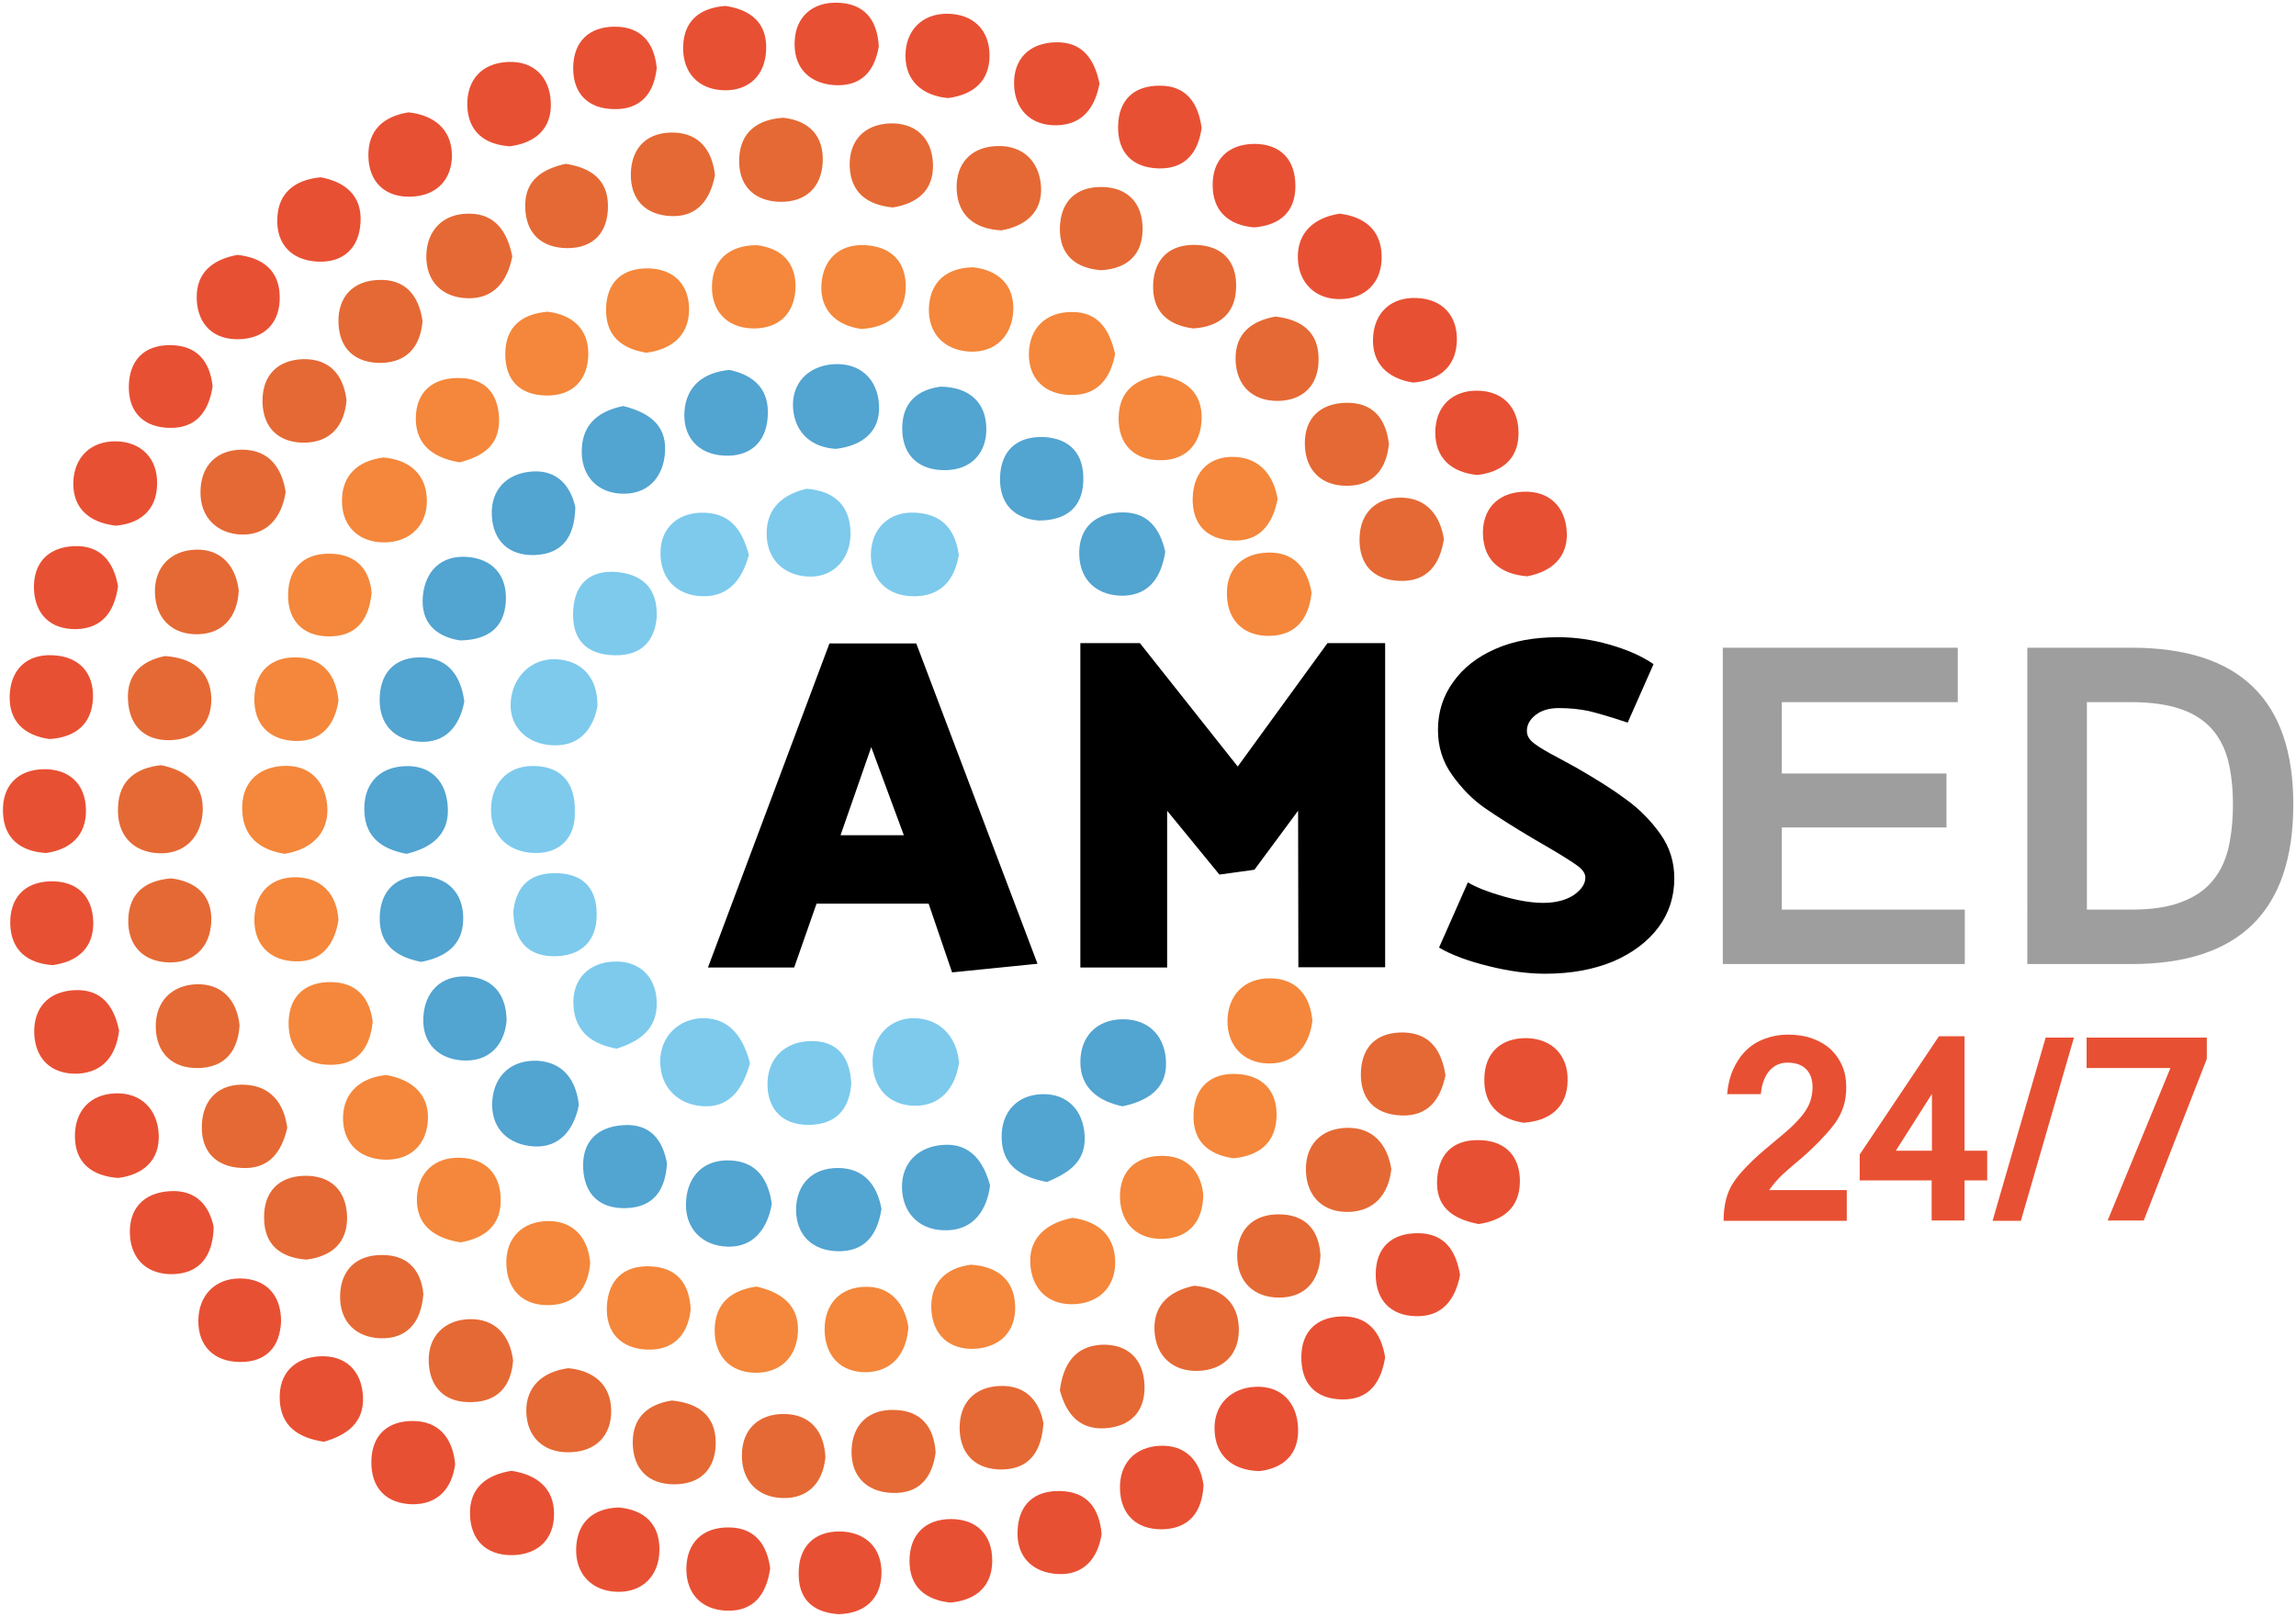 <svg version="1.1" id="Layer_1" xmlns="http://www.w3.org/2000/svg" x="0" y="0" viewBox="0 0 852 600" xml:space="preserve"><style>.st0{fill:#e85033}</style><path class="st0" d="M685.1 453.1h-45.5c0-5.9 1.2-10.6 3.7-14.3 1.3-2 3.1-4.1 5.4-6.4 2.2-2.3 5-4.8 8.3-7.5 2.9-2.4 5.4-4.5 7.4-6.3 2-1.9 3.6-3.6 4.8-5.2 1.2-1.6 2.1-3.2 2.6-4.8s.8-3.3.8-5.1c0-2.9-.8-5.1-2.4-6.7-1.6-1.6-3.9-2.4-6.9-2.4-1.2 0-2.4.2-3.6.7-1.1.5-2.1 1.2-3 2.2-.9 1-1.6 2.2-2.2 3.7-.6 1.5-.9 3.2-1.1 5.1h-12.5c.3-3.3 1-6.4 2.2-9.1 1.2-2.7 2.7-5 4.7-7 1.9-1.9 4.2-3.4 6.9-4.4 2.6-1 5.6-1.6 8.8-1.6 3.4 0 6.5.5 9.2 1.5 2.7 1 5 2.4 6.8 4.1 1.8 1.8 3.2 3.8 4.2 6.2 1 2.4 1.4 4.9 1.4 7.7 0 2.6-.3 4.9-1 7.1-.7 2.2-1.7 4.2-3.1 6.2-1.3 1.8-3.2 4-5.8 6.7-2.6 2.7-5.7 5.6-9.5 8.7-1.1.9-2.5 2.2-4.2 3.7-1.7 1.6-3.4 3.5-5 5.8h28.8v11.4zm52.4-15H729V453h-12.2v-14.9h-26.7v-9.6l29.4-43.9h9.5v42.5h8.4v11zm-20.6-11V406l-13.4 21.1h13.4zm52.7-42l-19.7 68h-10.5l19.7-68h10.5zm49.3 7.9l-23.4 60h-13.4l23.3-56.6h-31.1v-11.3h44.6v7.9z"/><path d="M729.1 357.8h-89.8V240.4h87.2v20.2h-65.3v26.5h61.1v20h-61.1v30.5h67.9v20.2zM851 298.5c0 39.6-20 59.3-60 59.3h-38.7V240.4H791c40 0 60 19.3 60 58.1zm-22.4 0c0-5.9-.6-11.2-1.7-15.9-1.2-4.7-3.2-8.7-6-11.9-2.9-3.3-6.7-5.8-11.6-7.5-4.9-1.7-11-2.6-18.3-2.6h-16.6v77H791c7.3 0 13.4-.9 18.2-2.7 4.9-1.8 8.7-4.3 11.6-7.7 2.9-3.4 4.9-7.4 6.1-12.3 1.1-4.8 1.7-10.3 1.7-16.4z" fill="#9e9e9e"/><path d="M573.4 361.4c-6.3 0-13.3-.9-20.9-2.8-7.8-1.9-13.9-4.2-18.5-6.9l10.7-24.2c3.2 1.9 7.6 3.6 13.2 5.2s10.6 2.4 14.7 2.4c4.7 0 8.5-1 11.4-2.9 2.8-2 4.3-4.1 4.3-6.5 0-1.5-1-3-3.1-4.5s-5.4-3.6-10-6.3l-5.5-3.2c-8-4.7-14.2-8.7-18.7-11.8-4.5-3.1-8.5-7.2-12.1-12.2-3.6-5-5.3-10.6-5.3-16.8 0-6.6 1.9-12.6 5.6-17.7 3.7-5.3 9-9.4 15.6-12.3 6.7-3 14.5-4.4 23.5-4.4 6.2 0 12.5.9 18.8 2.7 6.4 1.8 12 4.2 16.5 7.3l-9.6 21.7c-6.3-2.1-11.1-3.5-14.4-4.3-3.4-.7-7.1-1.1-11.1-1.1-3.5 0-6.4.8-8.6 2.5-2.2 1.7-3.3 3.7-3.3 6 0 1.8.9 3.3 2.8 4.7 1.8 1.4 4.9 3.2 9.1 5.4l6.4 3.5c7.5 4.3 13.7 8.2 18.5 11.8 5 3.6 9.2 7.9 12.7 12.8s5.2 10.4 5.2 16.5c0 6.9-2 13-5.9 18.2s-9.5 9.5-16.7 12.6c-7.2 3-15.6 4.6-25.3 4.6zm-91.7-60.5l-16.2 21.9-13 1.8-19.4-23.7v58.2h-32.2V238.7H423l36.3 45.8 33.3-45.8H514V359h-32.2l-.1-58.1zm-219 58.2l45.1-120.3H340l45 118.9-31.7 3.2-8.7-25.5H303l-8.3 23.7h-32zm49.2-49.1h23.5l-12.1-32.7-11.4 32.7z"/><path d="M260.9 377.9c-9.1.1-15.9 6.9-15.9 15.9-.1 9.9 6.9 16.6 16.7 16.8 9.5.2 14.2-7.1 16.6-16-2.3-9.1-7.3-16.8-17.4-16.7zm-63.5-93.6c-9.2.1-15 6.6-15.2 15.9-.2 10.6 7.2 16.3 16.5 16.4 9.1.1 15-5.8 14.6-15.5.3-11.5-6.1-17-15.9-16.8zm141.9 93.6c-8.9-.1-15.4 6.5-15.5 15.8-.1 10.1 6.2 16.8 16.1 16.7 9.1-.1 14.5-6.5 16-15.9-.9-10.1-7.3-16.4-16.6-16.6zM206.7 244.7c-9.8-.6-16.7 6.9-17.2 16.1-.5 9 6.1 15.3 15.3 15.8 10.4.6 15.3-6.2 16.9-14.4.2-11.4-6.5-17-15-17.5zm22.1-32.4c-9.7-.8-15.6 4.3-16.1 14.3-.6 10.6 4.7 16.4 15.4 16.6 10 .2 14.9-5.4 15.6-14.2.4-11.1-5.8-15.9-14.9-16.7zm55.7-14.6c-.2 10.8 7.6 16.5 16.7 16.3 8.8-.2 14.8-7.3 14.4-16.9-.4-9.6-6.1-14.9-16.3-15.7-8.4 2-14.7 6.8-14.8 16.3zm55.5-7.4c-10.3-.7-16.3 6-16.8 14.5-.6 9.5 5.5 16.6 16.2 16.5 9.8-.1 14.8-6 16.4-15.3-1.3-9.3-6-15.1-15.8-15.7zM204.8 354.9c9.5.3 16.2-4.4 16.6-14.4.4-9.3-3.7-16-14.3-16.4-10-.4-15.4 4.3-16.6 14 .1 9.8 4.2 16.4 14.3 16.8zm56.8-164.6c-9.7-.4-16.3 5.4-16.5 14.4-.3 9.5 5.6 16.6 16.2 16.6 9.7-.1 14.2-6.8 16.6-15.3-2.3-8.7-6.4-15.3-16.3-15.7zm-17.9 181.6c-.3-10.1-7.2-15.5-16.1-15-9 .4-15.4 6.4-14.8 16.4.6 9.8 7.1 14.3 16 15.9 8.8-2.7 15.2-7.5 14.9-17.3zm57.1 14.5c-9.6.2-15.8 6.4-16 15.5-.2 9.2 5.1 15.7 15.3 15.6 10-.1 15-5.6 15.8-15.2-.4-9.7-4.9-16.1-15.1-15.9z" fill="#7dcaed"/><path d="M214.8 410.1c-1.8 9.3-7.3 15.9-16.5 15.4-9.6-.5-16.5-6.7-15.6-17.3.9-9.6 7.6-14.9 16.8-14.5 9.6.6 14.3 7.3 15.3 16.4zm56.3 20.6c-9.9-.5-15.8 5.7-16.5 14.8-.8 10.2 5.8 17 15.6 17.2 9.3.2 14.6-6.5 16.2-15.9-1.3-8.9-5.4-15.6-15.3-16.1zm79.4-5.8c-9.3.4-15.9 6.3-15.8 15.8.2 10.3 7.3 16.4 17.2 15.9 9.4-.4 14.3-7.4 15.5-16.6-2.3-8.7-7.2-15.6-16.9-15.1zm-24.3-274.3c-.4-10-7.2-16.2-17.3-15.4-9.1.8-15.3 7.1-14.6 16.5.8 9.2 7.1 14.4 15.9 14.9 10-1.2 16.4-6.5 16-16zm106.5 244.3c0-9.9-6.1-16.8-16.4-16.6-9.5.2-15.4 6.5-15.4 15.9 0 9.6 6.7 14.5 15.6 16.4 8.8-1.8 16.2-6.1 16.2-15.7zM402 178.3c.3-9.6-4.8-15.7-14.9-16.1-9.9-.3-15.7 5.2-16 14.9-.3 9.6 4.9 15.3 14.3 16.1 10.5 0 16.4-5.1 16.6-14.9zm-186.1-11.9c-.5 9.8 5.3 16.2 14.2 16.8 9.9.7 16.3-5.8 16.7-15.9.4-10-6.5-14.3-15.5-16.6-8.4 1.7-14.9 6-15.4 15.7zm118.9-6.9c.2 10.1 6.7 15.1 16 15 9.8-.1 15.5-6.6 15.2-15.9-.3-9.3-6.3-14.9-16.9-15.1-8.7 1.1-14.5 6-14.3 16zm67.7 262.1c-.5-9.7-6.6-15.8-15.9-15.5-9.2.3-15.2 6.7-14.9 16.4.2 9.9 6.9 14.3 16.8 16.2 7.3-3.1 14.5-7 14-17.1zm-91.4 11.9c-9.8-.1-15.6 6.2-15.7 15.4 0 9.3 5.8 15.3 15.6 15.5 10.1.1 14.6-6.2 16.1-15.7-1.6-8.8-6.4-15.1-16-15.2zm-139.2-92.4c.1-9.8-6-15.7-15.3-15.9-9.5-.3-15.5 5.3-15.7 15.3-.2 10.1 6.1 14.7 15.4 16.5 8.8-1.7 15.5-6 15.6-15.9zm-5.7-40.9c-.3-10.3-6.5-16.6-16.7-15.8-9.4.7-14.7 7.1-14.3 16.8.4 10 7.1 14.1 15.7 15.7 9-2.2 15.6-6.9 15.3-16.7zM157 244c-9.4-.4-15.7 4.6-16.1 14.8-.4 10 5.4 15.9 14.7 16.5 9.5.6 14.9-5.5 16.7-14.9-1.2-9.2-5.7-16-15.3-16.4zm258.5-53.8c-10 .5-15.4 6.6-15 16 .4 9.6 7 15 16.4 14.9 9.9-.3 14.1-7.3 15.5-16.3-2-9-6.8-15.1-16.9-14.6zM173.1 362.4c-9.6-.4-15.5 5.8-16 15.1-.6 9.8 5.8 15.7 14.9 16.1 9.3.4 15.1-5.4 16-14.8-.1-10-5.4-16-14.9-16.4zM254 152.6c-.7 9.4 4.9 16 14.7 16.5 9.6.5 15.7-4.9 16.2-14.7.6-9.8-4.9-15.1-14.2-17.1-9.7.9-16 6-16.7 15.3zm-22.7 265c-9.6.6-15.3 6-14.9 15.9.4 9.7 6.1 15.2 15.9 14.9 10-.3 14.6-6.4 15.2-16.6-1.5-8.5-6.1-14.9-16.2-14.2zm-43.6-194.3c.6-9.8-5-15.9-14.3-16.6-9.5-.7-15.6 5-16.5 14.6-.8 9.8 4.8 15 13.9 16.4 10-.2 16.3-4.5 16.9-14.4zm9.7-48.3c-9.4.7-15.3 6.8-14.9 16.2.4 9.3 6.1 15.2 16.1 14.8 9.9-.5 14.6-6.4 14.9-17.7-1.6-7.4-6.3-14-16.1-13.3z" fill="#52a4d1"/><path d="M105.7 316.9c-9.1-1.4-15.4-6.2-15.8-15.9-.5-9.8 5.2-16 14.7-16.7 10.7-.8 16.7 6.4 16.9 16.1.1 9.4-6.4 14.9-15.8 16.5zm365.7 46.2c-9.7-.1-15.7 6.3-15.9 15.6-.2 9.4 6.1 16 15.4 16 9.3.1 14.9-6.2 16.1-15.8-.8-9.5-6-15.7-15.6-15.8zm-89.1 105.4c.3 9.9 6.8 16.3 17.1 15.5 9.3-.8 14.9-7.2 14.4-16.7-.6-9.5-7.1-14.1-15.8-15.3-9.6 1.9-16 7.3-15.7 16.5zm-37.6-354.4c-.4 9.6 5.6 15.8 15 16.4 9.7.5 15.8-5.9 16.3-15 .5-9.4-5.2-15.2-14.9-16.3-10 .2-15.9 5.5-16.4 14.9zm-217.8 72c.1 9.9 6.9 15.4 16.1 15.2 9.3-.2 15.7-6.5 15.4-16-.3-9.5-6.7-14.7-16.1-15.5-9.6 1.2-15.5 6.7-15.4 16.3zm.4 228.3c-.3 9.3 5.6 15.6 15.2 16 9.8.4 15.9-5.6 16.3-14.9.4-9.4-6-14.9-15.5-16.5-9.2.9-15.7 6.2-16 15.4zm-4.5-49.9c-9.7-.1-15.6 5.4-15.7 15.1-.1 9.8 5.5 15.5 15.2 15.6 9.8.2 14.9-5.5 16-15.9-1-8.5-5.6-14.7-15.5-14.8zm222.8 121.3c.4 9.5 6.6 15.3 16.2 14.8 9.5-.6 15.3-6.6 14.9-16.1-.4-9.7-6.8-14.5-16.4-15.1-9.4 1.2-15.1 6.8-14.7 16.4zM110.3 244c-9.4-.3-15.6 4.9-15.9 14.9-.3 9.9 5.5 15.7 14.9 16.1 9.5.4 14.9-5.5 16.3-14.9-.8-9.5-5.8-15.8-15.3-16.1zm359.9-38.9c-9.8.4-15.3 6.6-14.9 16 .3 9.5 6.6 15.2 16.1 14.9 9.8-.3 14.4-6.8 15.3-16.1-1.6-9.1-6.6-15.2-16.5-14.8zm-205 288.1c-.2 9.8 5.5 16.1 14.9 16.3 9.3.2 15.6-5.7 16-15.3.4-9.9-6.3-14.6-15.4-16.7-8.8 1.3-15.2 5.7-15.5 15.7zm149.9-338.3c-.2 9.9 5.6 15.7 15 15.9 9.5.3 15.5-5.6 15.8-15.2.3-9.8-5.7-14.9-15.7-16.3-8.4 1.3-14.9 5.5-15.1 15.6zm58.6 259.7c.4-9.8-5.3-15.6-14.9-16-9.7-.4-15.6 5.1-15.9 14.9-.4 9.8 5.2 15 14.8 16.4 9.3-.9 15.6-5.5 16-15.3zM241.3 470c-9.9-.4-15.6 5.1-16.1 14.8-.5 9.9 5.4 15.7 14.8 16.1 9.4.4 15.2-5 16.3-14.8-.4-9.8-5.2-15.7-15-16.1zm156.4-354.2c-9.8 0-15.7 6.2-15.9 15.3-.2 9.4 5.9 15.4 15.6 15.5 9.9.2 14.7-6.2 16.4-15.2-2-8.7-6-15.7-16.1-15.6zM430.5 429c-9.6.3-15.2 6.2-14.9 15.8.4 9.7 6.8 15.3 16 15 9.2-.3 14.9-6.1 14.9-16.6-1-8.9-6.5-14.5-16-14.2zm-94.4-321.9c.3-9.5-4.9-15.5-14.9-16.1-10.1-.6-15.9 5.7-16.4 14.7-.5 9.2 5.3 15.1 14.9 16.4 9.5-.6 16-5.2 16.4-15zm-133 346.1c-9.2.2-15.5 6.2-15.2 16 .3 9.6 6.2 15.4 15.8 15.2 9.8-.2 14.6-6.4 15.3-15.7-.8-9.8-6.7-15.7-15.9-15.5zm-80.5-247.7c-10-.2-15.5 5.5-15.7 15-.2 9.6 5.3 15.6 15 15.7 9.6.1 15-5.3 16-16.3-.8-8.2-5.3-14.2-15.3-14.4zm198.6 272.1c-9.3.1-15.3 6.3-15.2 16 .1 9.8 6.2 15.8 15.4 15.7 9.2-.2 14.9-6.3 15.7-16.7-1.3-8.5-6.5-15.2-15.9-15zm-211-152c-9.3-.3-15.5 5.5-15.8 15.2-.3 9.8 5.8 15.7 15 16 9.5.4 14.8-5.9 16.2-15.4-.6-9.5-6.2-15.5-15.4-15.8zm348.3-156c-9.3-.5-15.5 5-15.9 14.9-.4 9.9 5.1 15.7 14.7 16.1 9.7.5 14.9-5.5 16.8-15.4-1.4-8.5-6.4-15.1-15.6-15.6zm-271-38.4c-.1 9.8 5.3 15.4 15.1 15.6 10 .2 15.5-5.9 15.7-15.1.2-9.5-5.8-14.9-15.1-16-9.6.8-15.6 5.6-15.7 15.5zm-1.7 314.4c.1-9.6-5.4-15.6-15-15.9-9.7-.3-15.8 5.7-16.1 15-.3 9.5 5.9 14.8 16.2 16.4 8.1-1.4 14.9-5.6 14.9-15.5zm69.9-330.3c.2-9.4-5.4-15.5-15.2-15.7-9.7-.1-15.4 5.2-15.6 15-.2 9.9 5.6 14.8 14.9 16.3 9.2-1.1 15.7-6.2 15.9-15.6zm8.5-9.4c-.3 9.2 5.2 15.7 15 16 9.6.2 15.6-5.3 16-14.9.3-9.7-5.4-14.9-14.3-16-10.6 0-16.4 5.7-16.7 14.9zm-79 49.5c-.3-9.8-5.7-15.3-15.5-15.1-9.7.1-15.5 5.7-15.4 15.3s6.6 14.4 16.3 16c8.1-2.1 14.9-6 14.6-16.2z" fill="#f4873b"/><path d="M59.8 284c9.7 2 16.1 7.4 15.4 17.6-.7 9.2-6.8 15.4-16.1 15.1-10.1-.4-15.9-7.1-15.3-17.3.4-9.6 6.5-14.4 16-15.4zm368.6 209.7c.4 9.5 6.7 15.4 16.2 15.1 9.6-.3 15.5-6.5 15.1-16.1-.4-9.6-6.7-14.6-16.5-15.5-8.8 1.8-15.2 6.8-14.8 16.5zM174.1 79.3c-9.6-.1-15.7 6.1-15.9 15.5-.2 9.6 5.9 15.7 15.4 15.9 9.7.2 14.7-6.3 16.5-15.5-1.7-8.8-6.1-15.9-16-15.9zm325.7 339.3c-9.5.2-15.5 6.3-15.2 16 .3 9.7 6.6 15.5 16 15.2 9.4-.3 14.7-6.6 15.7-15.9-1.5-9.4-7-15.5-16.5-15.3zM386.3 69.2c-.6-9.3-6.7-15.3-16.3-15-9.7.3-15.4 6.6-15 16.1.4 9.6 6.6 14.7 16.6 15.2 8.9-1.6 15.3-6.7 14.7-16.3zM90.1 166.9c-9.6-.1-15.6 5.9-15.7 15.5-.2 9.8 6.4 15.8 15.4 16 9.3.2 14.8-6.4 16.2-15.8-1.4-9-6.2-15.6-15.9-15.7zm368.6-60.2c.3-9.8-5.2-15.5-14.9-15.8-9.8-.3-15.6 5.2-15.9 14.9s5.4 14.9 14.9 16.1c9.6-.6 15.7-5.5 15.9-15.2zm40.8 42.8c-9.8.2-15.5 5.9-15.3 15.5.2 9.6 6.2 15.4 15.7 15.3 9.8 0 14.6-6.4 15.5-15.5-1.1-9.5-6-15.5-15.9-15.3zM195.3 524c.2 9.2 6.3 15.3 16.1 15 9.8-.2 15.6-6.3 15.4-15.7-.2-9.5-6.6-14.6-15.9-15.5-9.6 1.3-15.8 6.9-15.6 16.2zm-66.5-72.5c-.3-9.7-6.1-15.3-15.8-15.1-9.7.2-15.2 6.1-15 15.8.1 10 6.3 14.6 15.7 15.3 9.5-1.2 15.3-6.3 15.1-16zm106 84c.1 9.7 5.7 15.4 15.4 15.4s15.3-5.6 15.4-15.3c0-9.8-5.9-14.8-16.3-15.8-8.3 1.3-14.6 5.8-14.5 15.7zM194.9 76.9c.2 9.8 6.1 15.1 15.6 15.2 9.9 0 15.1-6 15.1-15.5.1-9.9-6.4-14.4-15.7-15.8-8.5 1.9-15.3 6-15 16.1zm79.4-18.1c-.4 9.5 4.9 15.7 14.8 16.1 9.8.3 15.8-5.3 16.2-14.9.4-9.5-5-15.2-14.6-16.3-9.8.6-16 5.5-16.4 15.1zm246.6 324.4c-9.8-.2-15.6 5.1-15.9 14.9-.3 9.6 5 15.5 14.9 15.9 10.1.4 14.6-5.9 16.5-14.9-1.4-9.1-5.6-15.6-15.5-15.9zM174.3 489.6c-9.2.2-15.6 6.3-15.2 15.9.3 9.4 6 15.2 15.9 14.9 9.9-.2 14.7-6.1 15.4-15.5-1.2-9.5-6.8-15.5-16.1-15.3zm345.9-304.9c-9.4-.2-15.6 5.6-15.7 15.2-.2 9.6 5.1 15.4 15 15.7s14.8-5.8 16.3-15.5c-1.3-8.6-6.3-15.2-15.6-15.4zM410 530.1c9.7-.6 15.1-6.4 14.7-16.1-.4-9.8-6.5-15.3-16-14.9-9.6.5-14.2 7.1-15.4 16.9 2.2 8.2 6.8 14.7 16.7 14.1zM112.5 133.3c-9.5.3-15.2 6-15.1 15.8.2 10 6.3 15.3 15.7 15.2 9.6-.2 14.7-6.3 15.5-15.8-1.2-9.6-6.5-15.4-16.1-15.2zM91 402.6c-9.6-.5-15.7 5.2-16.1 14.9-.4 9.6 5 15.6 14.9 16 10 .5 14.7-5.8 16.8-14.9-1.2-9.1-6.1-15.5-15.6-16zm367.5-269.2c.2 9.7 6.2 15.4 15.6 15.4 9.5-.1 15.3-5.9 15.2-15.6 0-9.9-6.2-14.6-16-15.7-8.4 1.5-15 5.9-14.8 15.9zM141.9 465.8c-9.8-.1-15.5 5.7-15.7 15.1-.2 9.7 6 15.6 15.2 15.8 9.3.2 14.9-5.5 15.7-16.5-.8-8.1-5.2-14.4-15.2-14.4zM424 85c0-9.6-5.5-15.5-15.2-15.6-9.7-.1-15.3 5.6-15.5 15.2-.2 9.9 5.7 14.9 15.2 15.7C418 99.8 424 94.8 424 85zm50.5 365.7c-9.8 0-15.4 6-15.4 15.4 0 9.6 6.2 15.5 15.5 15.5 9.5 0 14.9-5.9 15.4-15.6-.5-9.7-5.8-15.3-15.5-15.3zM47.6 341.2c-.3 9.8 5.6 15.7 14.9 16 9.4.3 15.5-5.6 15.9-15.1.4-9.7-5.5-14.9-14.9-16.1-9.5.8-15.6 5.4-15.9 15.2zm-.1-81.3c.5 9.7 6.4 15.2 16 14.8 9.6-.4 15.3-6.5 14.9-16-.5-9.5-6.8-14.5-17.2-15.2-8.4 1.7-14.3 6.6-13.7 16.4zM249.9 49.2c-9.5-.2-15.5 5.3-15.8 15-.3 9.9 5.5 15.6 14.9 16 9.7.4 14.6-6 16.3-15.2-1-9.2-5.8-15.6-15.4-15.8zM73 365.3c-9.2.3-15.4 6.4-15.2 16 .2 9.5 6.1 15.3 15.8 15.1 9.8-.2 14.7-6.2 15.3-15.9-1-9.5-6.7-15.4-15.9-15.2zm218 159.5c-9.4-.1-15.7 5.7-15.7 15.3-.1 9.5 5.9 15.7 15.2 15.9 9.5.2 14.9-5.8 15.8-15.2-.5-9.8-5.8-15.9-15.3-16zm55.2-464.1c-.4-9.7-6.7-15.2-16-14.9-9.4.4-15.2 6.3-14.9 16 .4 9.9 6.8 14.3 16 15.2 9.3-1.5 15.3-6.5 14.9-16.3zM371 514.4c-9.7.4-15.1 6.6-14.9 16.1.3 9.7 6.4 15.1 16 14.9 9.9-.3 14.4-6.6 15.1-17.2-1.5-8.2-6.6-14.2-16.2-13.8zm-38.9 8.9c-9.8-.4-15.8 5.5-16.1 14.9-.3 9.4 5.3 15.5 15 15.9 9.8.4 14.9-5.3 16.2-15-.6-9.4-5.3-15.5-15.1-15.8zM72.6 204c-9.1.3-15.4 6.4-15.1 16.1.3 9.7 6.6 15.5 15.9 15.3 9.4-.2 14.7-6.5 15.2-16.2-1.1-9.4-6.8-15.5-16-15.2zm67.9-100.1c-9.5.3-15.2 6.3-14.9 15.9.3 9.7 6.2 15 15.9 14.9 9.9-.3 14.5-6.4 15.3-15.5-1.4-9.9-6.7-15.7-16.3-15.3z" fill="#e56934"/><path class="st0" d="M565.4 416.7c-9-1.4-14.8-6.6-14.6-16.2.1-10 6.4-15.3 15.7-15.2 9.6.2 15.5 6.6 15.2 15.9-.1 9.3-6.1 14.8-16.3 15.5zm-391 145c.1 9.7 5.8 15.5 15.5 15.5 9.6-.1 15.7-5.8 15.7-15.3 0-9.6-6.4-14.6-15.8-16-8.9 1.4-15.5 6-15.4 15.8zM367.2 20.6c0-9.8-6.4-15.4-15.6-15.5-9.5-.1-15.6 6.3-15.6 15.6s6.2 14.8 15.8 15.7c9.1-1.2 15.4-6 15.4-15.8zm173.4 106.2c.4-9.5-5.2-15.8-14.9-16.2-9.6-.4-15.8 5.5-16.2 14.9s5.4 15 14.9 16.5c9.5-.8 15.8-5.7 16.2-15.2zm-482.3 53c.3-9.7-6-15.8-15.1-16-9.3-.2-15.7 5.7-16 15.2-.2 9.5 5.7 14.9 15.7 16.1 8.9-.7 15.2-5.6 15.4-15.3zM481.7 530c-.4-9.6-6.4-15.7-15.8-15.3-9.3.4-15.6 6.9-15.2 16.1.3 9.1 6.2 14.9 16.6 15.2 8.9-1 14.8-6.2 14.4-16zm-345-472c.2 9.7 6.3 15.3 15.8 15 9.6-.3 15.4-6.5 15.2-15.8-.3-9.4-6.8-14.5-16.1-15.5-9.4 1.5-15.1 6.7-14.9 16.3zM58.9 421.1c-.4-9.2-6.4-15.6-16-15.3-9.5.3-15.2 6.6-15.1 16.1.1 9.8 6.4 14.6 16.1 15.3 9.3-1.2 15.4-6.6 15-16.1zm504.6-260.4c0-9.7-6-15.6-15.3-15.7s-15.5 5.8-15.6 15.4c0 9.6 5.9 14.9 15.6 15.9 9-1.1 15.3-5.8 15.3-15.6zm-349.7 414c-.3 9.7 6 15.8 15.1 16.1 9.3.3 15.6-5.7 15.8-15.3.2-9.6-5.3-15.1-15.1-16-9.7.3-15.5 5.7-15.8 15.2zm267.8-479c.2 9.5 6.8 15.6 16 15.3 9.2-.2 15.4-6.4 15.1-16.1-.2-9.8-6.7-14.5-15.6-15.6-9.5 1.5-15.7 7-15.5 16.4zM204.4 38c-.4-9.5-6.4-15.5-16.1-15-9.5.5-15.1 6.6-14.9 16.2.3 9.8 6.6 14.5 15.8 15.1 9.8-1.3 15.6-6.8 15.2-16.3zm377 159.4c-.5-9.4-6.6-15.3-16.2-14.9-9.6.4-15.3 6.7-14.9 16.1.4 9.6 6.7 14.5 16.4 15.3 9-1.7 15.2-7 14.7-16.5zM89.2 474.5c-9.3-.1-15.5 6.2-15.6 15.6-.1 9.5 5.8 15.3 15.4 15.4 9.8.1 14.9-5.6 15.3-15.1 0-10.2-6-15.8-15.1-15.9zm279 104.7c0-9.6-5.8-15.4-15.3-15.4s-15.3 5.7-15.4 15.3c-.1 9.8 5.8 14.7 15.2 15.7 9.6-.9 15.5-6.1 15.5-15.6zM228.2 9.9c-9.7 0-15.4 5.6-15.5 15.2-.1 9.8 5.7 15.3 15.2 15.4 9.8.2 14.8-5.8 15.8-15.3-.9-9.1-5.6-15.3-15.5-15.3zm297.9 447.8c-9.8 0-15.5 5.4-15.6 15.1-.1 9.7 5.6 15.6 15.1 15.7 9.7.2 14.5-6.3 16.2-15.3-1.5-9-5.7-15.5-15.7-15.5zM327.1 584c.2-9.7-6.2-15.6-15.7-15.6-8.8 0-14.7 5.2-15 14.5-.5 10 4.6 15.5 14.7 16.2 9.8-.2 15.8-5.7 16-15.1zM63.3 128.1c-9.9-.1-15.3 5.7-15.5 15.2-.2 9.8 5.7 15.4 15.2 15.5 9.9.2 14.5-6.2 15.9-15.4-1-9.2-5.7-15.2-15.6-15.3zm367.2-96.3c-9.6-.1-15.4 5.2-15.6 15-.2 9.8 5.3 15.4 14.9 15.7 9.9.3 14.8-5.7 16.1-15-1.2-9.1-5.6-15.7-15.4-15.7zM102.9 81.1c-.4 9.5 5.3 15.5 14.9 16 9.8.5 15.6-5.3 16-14.8.5-9.7-5.7-14.8-14.8-16.5-9.6.9-15.8 5.8-16.1 15.3zM63 442.1c-9.8.6-15.2 6.6-14.8 16s6.6 15.1 16.2 14.8c9.6-.4 14.6-6.5 14.9-17.5-1.6-7.7-6.3-13.9-16.3-13.3zM391.6 15.7c-9.8.3-15.5 6.3-15.3 15.6.2 9.3 6.2 15.4 15.8 15.2 9.8-.2 14.3-6.8 15.9-15.5-1.9-9.2-6.4-15.6-16.4-15.3zM34.6 342c-.3-9.7-6.3-15.1-15.9-14.9-9.9.3-15.1 6.4-14.9 15.9.3 9.7 6.4 14.6 15.8 15.2 9.5-1.3 15.3-6.7 15-16.2zm395.9 194.6c-9.4.4-15.2 6.6-14.9 16.1.3 9.6 6.3 15.1 15.9 14.9 9.7-.3 14.6-6.3 15.1-16.4-1.2-9.1-6.8-15-16.1-14.6zm-277.1-9.2c-9.4-.1-15.5 5.1-15.6 15.1-.1 9.9 5.6 15.5 15 15.8 9.5.2 14.9-5.7 16.1-14.9-.9-9.6-6-15.9-15.5-16zM27.6 367.5c-9.8.5-15.2 6.7-14.9 16.1.4 9.5 6.4 15.2 16.1 14.9 9.7-.5 14.3-7 15.4-16-1.9-9.2-6.6-15.5-16.6-15zm6.9-108.3c.4-9.7-5.4-15.6-14.9-16-9.6-.5-15.6 5.2-16 14.8-.4 9.6 5.3 15 14.8 16.3 9.5-.6 15.7-5.5 16.1-15.1zM480.7 68.8c-.1-9.8-5.7-15.4-15.3-15.4-9.7.1-15.5 5.9-15.4 15.4 0 9.6 6 14.8 15.4 15.6 9.6-.8 15.4-5.8 15.3-15.6zm-87.1 484.6c-9.7-.3-15.6 4.9-16 14.7-.5 9.9 5.8 15.6 14.9 16.1 9.4.5 14.9-5.5 16.3-14.9-.9-9.5-5.3-15.6-15.2-15.9zm-258.9-35.1c-.5-9.7-6.6-15.4-16.1-14.9-9.3.5-15.2 6.3-14.8 16.1.4 9.9 7 14.2 16.4 15.6 8.4-2.4 15-7 14.5-16.8zM310.6 1c-9.1-.2-15.2 5.2-15.7 14-.6 9.4 4.7 15.9 14.7 16.6 10 .6 15-5.2 16.5-14.4-.6-10.4-5.8-16-15.5-16.2zm-57.1 16.4c-.2 9.7 5.8 15.8 15 16.1 9.2.3 15.5-5.4 15.8-15.1.4-9.9-5.7-14.8-15.1-16.2-9.4.7-15.5 5.4-15.7 15.2zM73 110.9c.3 9.7 6.4 15.3 15.8 15 9.5-.3 15.2-6.2 15-15.9-.2-9.9-6.6-14.4-15.7-15.4-9.2 1.7-15.4 6.6-15.1 16.3zm-45.5 91.8c-9.7.4-15.2 6.3-14.9 15.9.4 9.5 6.2 15.1 15.8 14.9 9.9-.3 14.1-6.9 15.4-15.9-1.6-9.1-6.5-15.3-16.3-14.9zM564 438.6c.1-9-4.9-14.9-14.1-15.4-9.8-.6-15.9 4.2-16.6 14.3-.7 10.2 5.4 14.9 15.4 16.8 8.6-1.3 15.2-5.6 15.3-15.7zM270.5 566.9c-9.8-.1-15.6 5.7-15.8 15-.2 9.3 5.4 15.6 15 15.9 9.8.3 14.7-5.8 16.1-15.7-1.1-8.4-5.3-15.1-15.3-15.2zm227-78.3c-9 .4-14.5 5.6-14.6 14.9-.1 10 5.2 15.7 15.1 15.9 10.2.2 14.5-6.5 16-15.6-1.5-9.4-6.5-15.6-16.5-15.2zM31.9 300.5c-.2-9.7-6.4-15.2-15.8-15-9.6.2-15.3 6.2-15 15.8.2 9.6 6.2 14.7 16 15.3 9-1.3 15-6.5 14.8-16.1z"/></svg>